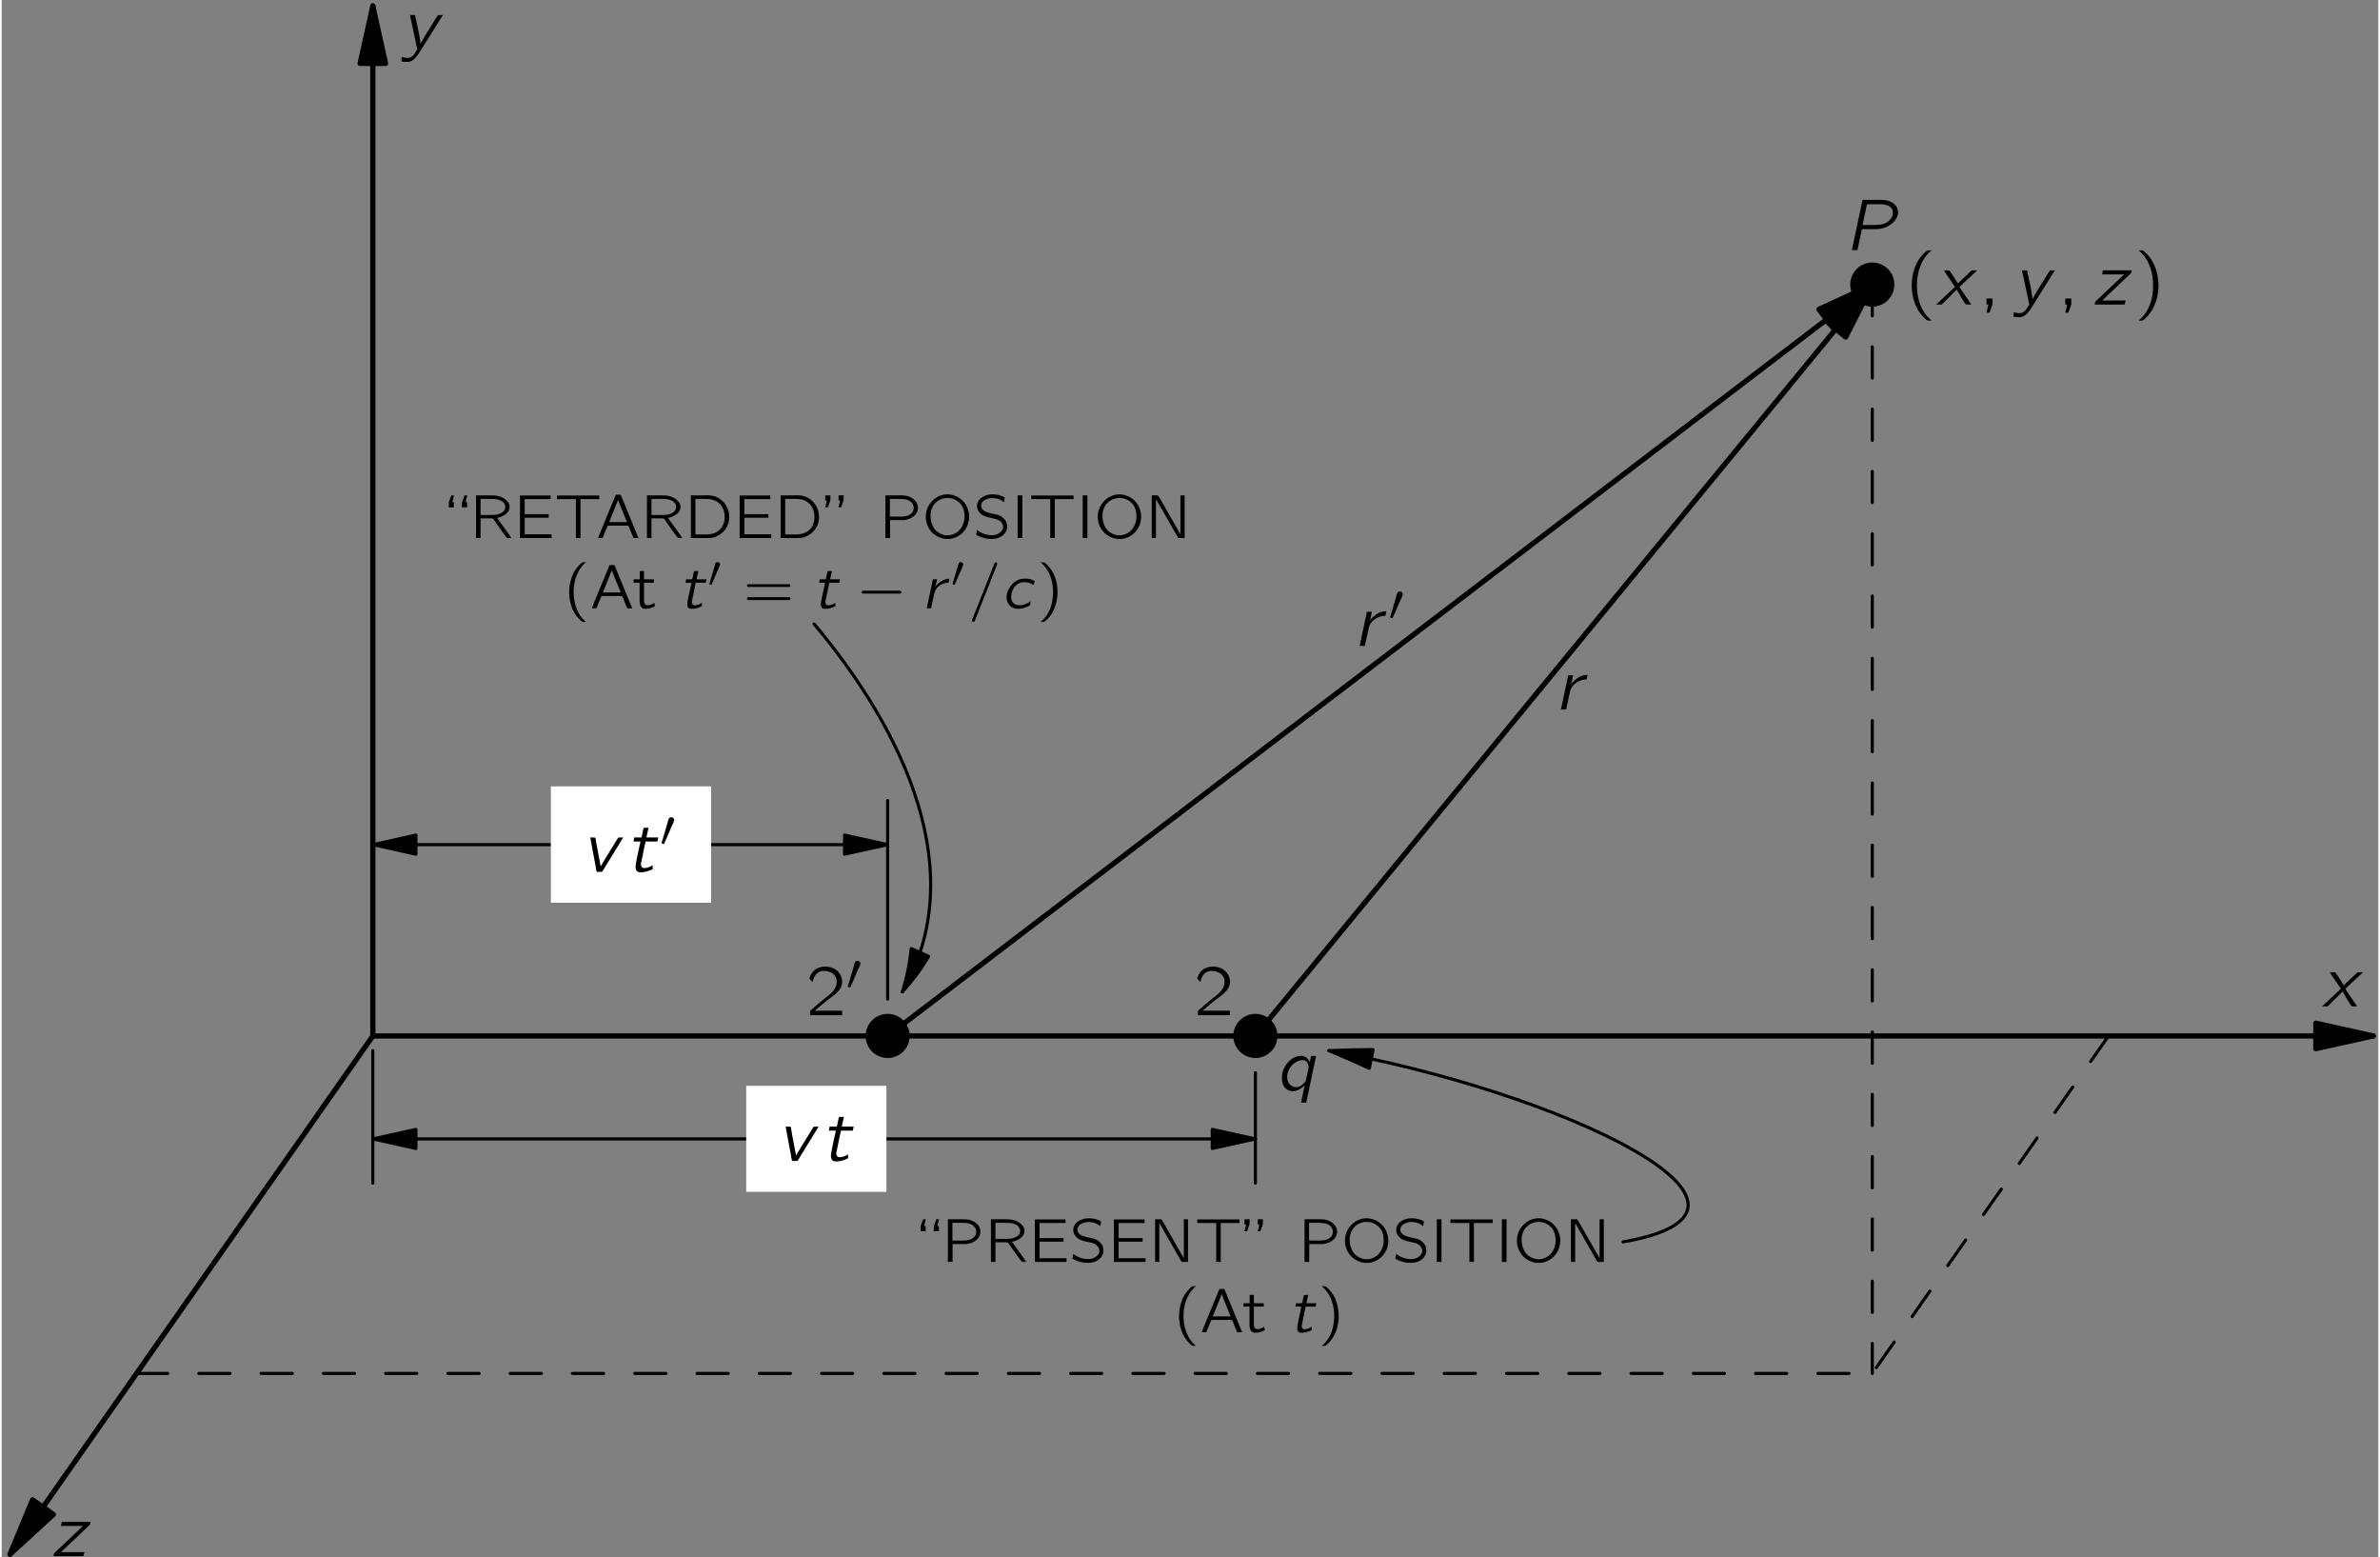 <?xml version="1.0" encoding="UTF-8"?>
<svg xmlns="http://www.w3.org/2000/svg" xmlns:xlink="http://www.w3.org/1999/xlink" width="318pt" height="208pt" viewBox="0 0 229 150" version="1.1">
<rect x="0" y="0" width="229" height="150" fill="#808080" stroke="none"/>
<defs>
<g>
<symbol overflow="visible" id="glyph0-0">
<path style="stroke:none;" d=""/>
</symbol>
<symbol overflow="visible" id="glyph0-1">
<path style="stroke:none;" d="M 0.75 -3.297 C 0.828 -3.141 0.922 -3.016 1.016 -2.875 C 1.078 -2.797 1.688 -1.875 1.719 -1.844 C 1.734 -1.812 1.797 -1.75 1.797 -1.703 C 1.797 -1.656 1.719 -1.609 1.688 -1.578 C 1.375 -1.297 0.047 -0.047 0 0 C 0.188 0 0.375 0 0.531 0 L 0.688 -0.141 L 1.984 -1.438 C 2.266 -0.953 2.531 -0.469 2.844 -0.016 C 3.016 0 3.203 0 3.391 0 C 3.297 -0.141 2.359 -1.531 2.328 -1.562 C 2.312 -1.609 2.266 -1.656 2.266 -1.688 C 2.281 -1.734 2.344 -1.781 2.375 -1.812 C 2.484 -1.922 2.594 -2.016 2.703 -2.125 C 2.812 -2.219 3.922 -3.25 3.953 -3.297 C 3.766 -3.297 3.594 -3.297 3.422 -3.281 C 2.969 -2.875 2.547 -2.438 2.094 -2.031 C 1.828 -2.453 1.578 -2.891 1.281 -3.281 C 1.109 -3.297 0.922 -3.297 0.75 -3.297 Z M 0.75 -3.297 "/>
</symbol>
<symbol overflow="visible" id="glyph0-2">
<path style="stroke:none;" d="M 0.812 -3.297 C 0.828 -3.188 0.844 -3.094 0.875 -3 C 1.016 -2.312 1.516 -0.078 1.516 0 C 1.5 0.031 1.328 0.297 1.328 0.297 C 1.156 0.578 0.938 0.875 0.516 0.828 C 0.422 0.828 0.328 0.812 0.234 0.797 C 0.172 0.781 0.094 0.75 0.031 0.734 L -0.016 1.172 C 0.203 1.203 0.578 1.25 0.797 1.188 C 1.234 1.062 1.547 0.594 1.75 0.266 L 2.094 -0.281 C 2.281 -0.594 3.875 -3.125 3.984 -3.297 C 3.812 -3.297 3.641 -3.297 3.5 -3.281 C 3.328 -3.031 3.188 -2.781 3.031 -2.531 C 2.625 -1.859 2.188 -1.234 1.828 -0.516 L 1.828 -0.516 C 1.734 -1.516 1.484 -2.359 1.297 -3.297 L 0.812 -3.297 Z M 0.812 -3.297 "/>
</symbol>
<symbol overflow="visible" id="glyph0-3">
<path style="stroke:none;" d="M 1.016 -3.297 L 0.938 -2.906 L 3.062 -2.906 L 1.047 -1 C 0.797 -0.75 0.516 -0.516 0.281 -0.266 C 0.266 -0.172 0.234 -0.094 0.219 0 C 1.172 0 2.188 0.016 3.094 0 C 3.156 -0.125 3.172 -0.266 3.203 -0.391 L 0.953 -0.391 L 3.734 -3.031 C 3.766 -3.109 3.781 -3.203 3.797 -3.297 L 1.016 -3.297 Z M 1.016 -3.297 "/>
</symbol>
<symbol overflow="visible" id="glyph0-4">
<path style="stroke:none;" d="M 0.781 -0.578 L 0.781 0 L 0.969 0 L 0.781 0.781 L 1.078 0.781 C 1.172 0.516 1.266 0.266 1.359 0 C 1.359 -0.188 1.359 -0.391 1.359 -0.578 L 0.781 -0.578 Z M 0.781 -0.578 "/>
</symbol>
<symbol overflow="visible" id="glyph0-5">
<path style="stroke:none;" d="M 1.766 -4.844 L 0.734 0 L 1.109 0 C 1.156 0 1.219 0.016 1.266 -0.016 C 1.297 -0.031 1.297 -0.094 1.297 -0.125 C 1.312 -0.203 1.672 -1.875 1.672 -1.875 C 1.672 -1.906 1.672 -1.984 1.719 -2 C 1.734 -2.031 1.766 -2.016 1.797 -2.016 L 2.641 -2.016 C 2.859 -2.016 3.078 -2 3.297 -2.031 C 3.688 -2.062 4.078 -2.203 4.406 -2.422 C 4.891 -2.734 5.312 -3.297 5.156 -3.891 C 5.062 -4.281 4.75 -4.547 4.422 -4.688 C 4.062 -4.844 3.656 -4.844 3.266 -4.844 L 1.766 -4.844 Z M 1.766 -2.422 C 1.797 -2.625 1.859 -2.812 1.891 -3.016 C 1.922 -3.125 2.156 -4.219 2.156 -4.281 C 2.172 -4.344 2.172 -4.422 2.266 -4.422 L 3.453 -4.422 C 3.938 -4.422 4.625 -4.297 4.688 -3.688 C 4.734 -3.188 4.359 -2.766 3.922 -2.578 C 3.547 -2.422 3.219 -2.422 2.75 -2.422 L 1.766 -2.422 Z M 1.766 -2.422 "/>
</symbol>
<symbol overflow="visible" id="glyph0-6">
<path style="stroke:none;" d="M 2.844 -0.531 C 2.844 -0.531 2.562 0.703 2.484 1.156 L 2.984 1.156 L 3.938 -3.344 C 3.781 -3.344 3.609 -3.359 3.453 -3.328 L 3.438 -3.281 C 3.406 -3.094 3.359 -2.906 3.312 -2.734 C 3.234 -2.906 3.188 -3.031 3.031 -3.156 C 2.594 -3.531 1.906 -3.297 1.562 -3.031 C 0.953 -2.578 0.578 -1.812 0.641 -1.047 C 0.672 -0.516 1 0 1.609 0.062 C 2.172 0.078 2.578 -0.25 2.844 -0.531 Z M 2.578 -2.938 C 2.688 -2.953 2.828 -2.938 2.922 -2.875 C 3.109 -2.766 3.219 -2.5 3.219 -2.266 C 3.219 -2.188 3.031 -1.328 2.984 -1.172 C 2.953 -0.938 2.938 -0.906 2.781 -0.734 C 2.516 -0.422 2.047 -0.188 1.609 -0.438 C 1.219 -0.641 1.109 -1.109 1.156 -1.516 C 1.266 -2.219 1.844 -2.875 2.578 -2.938 Z M 2.578 -2.938 "/>
</symbol>
<symbol overflow="visible" id="glyph0-7">
<path style="stroke:none;" d="M 1.594 -2.453 L 1.578 -2.453 C 1.641 -2.719 1.703 -3 1.75 -3.297 L 1.281 -3.297 L 0.578 0 L 0.938 0 C 0.969 0 1.047 0.016 1.078 -0.016 C 1.094 -0.031 1.094 -0.109 1.109 -0.141 C 1.219 -0.578 1.375 -1.406 1.469 -1.781 C 1.641 -2.469 2.391 -2.906 3.062 -2.906 L 3.156 -3.344 C 2.688 -3.344 2.266 -3.141 1.922 -2.828 C 1.828 -2.75 1.641 -2.562 1.594 -2.453 Z M 1.594 -2.453 "/>
</symbol>
<symbol overflow="visible" id="glyph0-8">
<path style="stroke:none;" d="M 0.812 -3.297 C 0.953 -2.438 1.125 -1.609 1.281 -0.781 C 1.344 -0.516 1.344 -0.203 1.438 0.016 C 1.609 0.016 1.797 0.031 1.953 0 L 2 -0.062 L 3.984 -3.297 C 3.812 -3.297 3.641 -3.297 3.5 -3.281 L 2.25 -1.25 L 1.812 -0.516 L 1.422 -2.578 C 1.375 -2.797 1.359 -3.062 1.297 -3.281 C 1.141 -3.297 0.969 -3.297 0.812 -3.297 Z M 0.812 -3.297 "/>
</symbol>
<symbol overflow="visible" id="glyph0-9">
<path style="stroke:none;" d="M 0.844 -3.297 L 0.766 -2.906 L 1.438 -2.906 C 1.422 -2.703 1.359 -2.5 1.312 -2.312 C 1.25 -2 0.969 -0.781 0.969 -0.484 C 0.969 -0.375 0.984 -0.266 1.031 -0.156 C 1.109 0 1.25 0.062 1.469 0.062 C 1.734 0.062 2.016 0 2.266 -0.094 C 2.328 -0.109 2.594 -0.219 2.625 -0.25 C 2.641 -0.281 2.625 -0.328 2.625 -0.344 C 2.625 -0.438 2.609 -0.531 2.609 -0.625 C 2.469 -0.547 2.406 -0.484 2.219 -0.422 C 2 -0.359 1.672 -0.266 1.547 -0.484 C 1.438 -0.641 1.5 -0.875 1.547 -1.047 C 1.562 -1.203 1.922 -2.844 1.938 -2.906 L 3.078 -2.906 L 3.156 -3.297 L 2.016 -3.297 L 2.219 -4.234 C 2.062 -4.234 1.891 -4.234 1.75 -4.219 C 1.641 -3.938 1.641 -3.578 1.531 -3.297 L 1.484 -3.297 L 0.844 -3.297 Z M 0.844 -3.297 "/>
</symbol>
<symbol overflow="visible" id="glyph1-0">
<path style="stroke:none;" d=""/>
</symbol>
<symbol overflow="visible" id="glyph1-1">
<path style="stroke:none;" d="M 2.578 1.547 C 2.547 1.5 2.5 1.469 2.453 1.438 C 1.688 0.75 1.219 -0.312 1.172 -1.594 C 1.141 -2.469 1.297 -3.375 1.703 -4.156 C 1.906 -4.531 2.141 -4.844 2.453 -5.109 C 2.5 -5.156 2.547 -5.188 2.578 -5.219 L 2.328 -5.219 C 2.172 -5.219 2.188 -5.219 2.078 -5.141 C 1.719 -4.859 1.422 -4.484 1.188 -4.062 C 0.531 -2.828 0.484 -1.156 1.094 0.188 C 1.312 0.688 1.656 1.109 2.078 1.469 C 2.172 1.531 2.172 1.547 2.328 1.547 L 2.578 1.547 Z M 2.578 1.547 "/>
</symbol>
<symbol overflow="visible" id="glyph1-2">
<path style="stroke:none;" d="M 0.438 -5.219 C 0.469 -5.188 0.516 -5.156 0.562 -5.109 C 1.422 -4.344 1.891 -3.109 1.828 -1.594 C 1.812 -0.844 1.625 -0.094 1.266 0.562 C 1.078 0.891 0.844 1.188 0.562 1.438 C 0.516 1.469 0.469 1.5 0.438 1.547 L 0.688 1.547 C 0.844 1.547 0.828 1.547 0.922 1.469 C 1.297 1.172 1.594 0.797 1.812 0.391 C 2.484 -0.859 2.531 -2.516 1.922 -3.859 C 1.688 -4.375 1.359 -4.797 0.938 -5.141 C 0.844 -5.219 0.844 -5.219 0.688 -5.219 L 0.438 -5.219 Z M 0.438 -5.219 "/>
</symbol>
<symbol overflow="visible" id="glyph1-3">
<path style="stroke:none;" d="M 0.625 -3.203 C 0.734 -3.609 0.906 -4.047 1.344 -4.203 C 1.5 -4.266 1.672 -4.281 1.859 -4.266 C 2.219 -4.234 2.578 -4.094 2.797 -3.781 C 2.938 -3.578 2.984 -3.328 2.953 -3.078 C 2.875 -2.406 2.281 -1.984 1.797 -1.609 C 1.406 -1.312 0.594 -0.594 0.594 -0.594 L 0.453 -0.484 C 0.391 -0.406 0.391 -0.422 0.391 -0.266 L 0.391 0 L 3.484 0 L 3.484 -0.438 L 0.844 -0.438 C 1.109 -0.672 1.906 -1.344 2.141 -1.516 C 2.578 -1.844 3.062 -2.156 3.344 -2.641 C 3.641 -3.203 3.453 -3.922 2.969 -4.312 C 2.438 -4.766 1.469 -4.828 0.875 -4.391 C 0.656 -4.234 0.5 -3.984 0.391 -3.734 C 0.375 -3.672 0.328 -3.609 0.328 -3.547 C 0.344 -3.516 0.391 -3.484 0.406 -3.438 C 0.469 -3.359 0.547 -3.266 0.625 -3.203 Z M 0.625 -3.203 "/>
</symbol>
<symbol overflow="visible" id="glyph2-0">
<path style="stroke:none;" d=""/>
</symbol>
<symbol overflow="visible" id="glyph2-1">
<path style="stroke:none;" d="M 1.031 -2.781 C 1.016 -2.781 0.984 -2.766 0.969 -2.766 C 0.844 -2.719 0.828 -2.594 0.781 -2.484 L 0.734 -2.281 L 0.281 -0.75 C 0.266 -0.703 0.141 -0.344 0.156 -0.297 C 0.156 -0.25 0.234 -0.234 0.281 -0.219 C 0.297 -0.219 0.328 -0.203 0.344 -0.203 C 0.406 -0.219 0.422 -0.297 0.438 -0.344 L 0.641 -0.781 L 1.094 -1.859 C 1.141 -1.953 1.328 -2.328 1.344 -2.422 C 1.438 -2.656 1.203 -2.812 1.031 -2.781 Z M 1.031 -2.781 "/>
</symbol>
<symbol overflow="visible" id="glyph3-0">
<path style="stroke:none;" d=""/>
</symbol>
<symbol overflow="visible" id="glyph3-1">
<path style="stroke:none;" d="M 1.547 -4.109 C 1.453 -3.891 1.375 -3.672 1.297 -3.453 C 1.297 -3.297 1.297 -3.125 1.297 -2.953 L 1.781 -2.953 L 1.781 -3.453 L 1.641 -3.453 L 1.797 -4.109 L 1.547 -4.109 Z M 2.812 -4.109 C 2.734 -3.891 2.656 -3.672 2.578 -3.453 C 2.562 -3.297 2.562 -3.125 2.562 -2.953 L 3.062 -2.953 L 3.062 -3.453 L 2.906 -3.453 L 3.078 -4.109 L 2.812 -4.109 Z M 2.812 -4.109 "/>
</symbol>
<symbol overflow="visible" id="glyph3-2">
<path style="stroke:none;" d="M 0.625 -4.109 L 0.625 0 L 1.062 0 L 1.062 -1.891 L 1.938 -1.891 C 2.062 -1.891 2.172 -1.891 2.25 -1.875 C 2.375 -1.734 2.469 -1.578 2.578 -1.422 C 2.906 -0.953 3.234 -0.469 3.594 -0.016 C 3.719 0 3.891 0 4.031 0 L 3.797 -0.344 L 2.656 -1.938 C 2.766 -1.953 2.875 -1.984 2.984 -2.031 C 3.406 -2.172 3.891 -2.531 3.859 -3.031 C 3.844 -3.234 3.781 -3.359 3.688 -3.484 C 3.406 -3.828 2.953 -4.047 2.453 -4.094 C 2.234 -4.109 2.031 -4.109 1.812 -4.109 L 0.625 -4.109 Z M 1.062 -2.219 L 1.062 -3.766 L 1.953 -3.766 C 2.25 -3.766 2.547 -3.766 2.844 -3.672 C 3.125 -3.578 3.406 -3.375 3.438 -3.047 C 3.453 -2.859 3.375 -2.672 3.234 -2.531 C 3.125 -2.438 3.016 -2.375 2.875 -2.328 C 2.594 -2.219 2.281 -2.219 1.984 -2.219 L 1.062 -2.219 Z M 1.062 -2.219 "/>
</symbol>
<symbol overflow="visible" id="glyph3-3">
<path style="stroke:none;" d="M 0.625 -4.094 L 0.625 0 L 3.672 0 L 3.672 -0.359 L 1.078 -0.359 L 1.078 -1.953 L 3.391 -1.953 L 3.391 -2.297 L 1.078 -2.297 L 1.078 -3.75 L 3.578 -3.75 L 3.578 -4.094 L 0.625 -4.094 Z M 0.625 -4.094 "/>
</symbol>
<symbol overflow="visible" id="glyph3-4">
<path style="stroke:none;" d="M 0.234 -4.094 L 0.234 -3.75 L 2.062 -3.75 L 2.062 0 L 2.5 0 L 2.5 -3.75 L 4.312 -3.75 L 4.312 -4.094 L 0.234 -4.094 Z M 0.234 -4.094 "/>
</symbol>
<symbol overflow="visible" id="glyph3-5">
<path style="stroke:none;" d="M 0.188 0 L 0.484 0 C 0.531 0 0.578 0.016 0.609 -0.016 C 0.641 -0.031 0.641 -0.062 0.656 -0.078 C 0.734 -0.297 1.031 -1.016 1.078 -1.094 C 1.078 -1.156 1.094 -1.188 1.172 -1.188 L 2.594 -1.188 C 2.75 -1.188 2.906 -1.188 3.062 -1.188 C 3.125 -1.172 3.156 -1.094 3.172 -1.047 C 3.234 -0.875 3.547 -0.094 3.578 -0.047 C 3.594 0.016 3.656 0 3.75 0 L 4.078 0 C 3.922 -0.391 3.766 -0.766 3.609 -1.141 L 2.391 -4.109 C 2.375 -4.125 2.375 -4.156 2.344 -4.172 C 2.312 -4.172 2.266 -4.172 2.234 -4.172 L 2.016 -4.172 C 1.984 -4.172 1.922 -4.188 1.891 -4.156 C 1.875 -4.141 1.859 -4.109 1.859 -4.094 L 0.641 -1.141 L 0.344 -0.422 C 0.297 -0.281 0.234 -0.141 0.188 0 Z M 2.109 -3.672 C 2.375 -2.938 2.688 -2.25 2.969 -1.531 L 1.25 -1.531 C 1.531 -2.25 1.828 -2.938 2.109 -3.672 L 2.109 -3.672 Z M 2.109 -3.672 "/>
</symbol>
<symbol overflow="visible" id="glyph3-6">
<path style="stroke:none;" d="M 0.625 -4.109 L 0.625 0 L 1.922 0 C 2.453 0 2.719 0.031 3.156 -0.188 C 3.703 -0.438 4.141 -0.953 4.281 -1.594 C 4.453 -2.422 4.109 -3.312 3.406 -3.781 C 3.141 -3.953 2.844 -4.062 2.547 -4.094 C 2.312 -4.125 2.062 -4.109 1.828 -4.109 L 0.625 -4.109 Z M 1.062 -0.344 L 1.062 -3.766 L 1.891 -3.766 C 2.062 -3.766 2.219 -3.766 2.375 -3.75 C 2.797 -3.719 3.156 -3.547 3.422 -3.281 C 3.719 -2.969 3.859 -2.547 3.875 -2.125 C 3.906 -1.625 3.75 -1.109 3.375 -0.766 C 3.125 -0.531 2.766 -0.391 2.375 -0.359 C 2.219 -0.344 2.062 -0.344 1.906 -0.344 L 1.062 -0.344 Z M 1.062 -0.344 "/>
</symbol>
<symbol overflow="visible" id="glyph3-7">
<path style="stroke:none;" d="M 0.219 -4.109 L 0.219 -3.609 L 0.375 -3.609 L 0.219 -2.953 L 0.469 -2.953 C 0.547 -3.172 0.641 -3.391 0.703 -3.609 C 0.719 -3.766 0.719 -3.938 0.719 -4.109 L 0.219 -4.109 Z M 1.5 -4.109 L 1.5 -3.609 L 1.656 -3.609 L 1.5 -2.953 L 1.75 -2.953 C 1.828 -3.172 1.906 -3.391 1.984 -3.609 C 2 -3.766 2 -3.938 2 -4.109 L 1.5 -4.109 Z M 1.5 -4.109 "/>
</symbol>
<symbol overflow="visible" id="glyph3-8">
<path style="stroke:none;" d="M 0.625 -4.109 L 0.625 0 L 1.078 0 L 1.078 -1.719 L 1.953 -1.719 C 2.078 -1.719 2.234 -1.719 2.359 -1.719 C 3.016 -1.766 3.641 -2.141 3.75 -2.734 C 3.812 -3.078 3.688 -3.359 3.531 -3.562 C 3.281 -3.844 2.906 -4.047 2.469 -4.094 C 2.25 -4.125 2.047 -4.109 1.844 -4.109 L 0.625 -4.109 Z M 1.062 -2.062 L 1.062 -3.766 L 1.953 -3.766 C 2.469 -3.766 2.953 -3.703 3.203 -3.359 C 3.406 -3.094 3.406 -2.719 3.203 -2.453 C 3.125 -2.359 3.047 -2.297 2.938 -2.234 C 2.641 -2.062 2.297 -2.062 1.969 -2.062 L 1.062 -2.062 Z M 1.062 -2.062 "/>
</symbol>
<symbol overflow="visible" id="glyph3-9">
<path style="stroke:none;" d="M 0.859 -3.422 C 0.219 -2.656 0.203 -1.5 0.828 -0.703 C 1.078 -0.375 1.438 -0.125 1.891 0.016 C 3.156 0.359 4.188 -0.469 4.453 -1.406 C 4.703 -2.203 4.469 -3.094 3.859 -3.656 C 3.547 -3.938 3.109 -4.156 2.594 -4.203 C 1.812 -4.25 1.203 -3.859 0.859 -3.422 Z M 2.969 -3.781 C 3.375 -3.656 3.703 -3.375 3.906 -3 C 4.016 -2.781 4.078 -2.516 4.094 -2.266 C 4.156 -1.562 3.859 -0.797 3.219 -0.453 C 2.906 -0.281 2.516 -0.203 2.109 -0.297 C 1.828 -0.359 1.578 -0.516 1.391 -0.672 C 1.031 -1.016 0.859 -1.5 0.828 -1.984 C 0.766 -2.844 1.203 -3.484 1.828 -3.734 C 2.172 -3.875 2.562 -3.906 2.969 -3.781 Z M 2.969 -3.781 "/>
</symbol>
<symbol overflow="visible" id="glyph3-10">
<path style="stroke:none;" d="M 0.375 -0.781 C 0.359 -0.719 0.281 -0.344 0.297 -0.312 C 0.312 -0.297 0.328 -0.297 0.344 -0.281 L 0.5 -0.203 C 1.047 0.078 2 0.25 2.641 -0.109 C 2.969 -0.281 3.281 -0.641 3.281 -1.109 C 3.281 -1.719 2.797 -2.094 2.375 -2.234 C 2.266 -2.266 1.812 -2.359 1.734 -2.375 C 1.438 -2.453 1.094 -2.516 0.891 -2.781 C 0.859 -2.812 0.828 -2.859 0.812 -2.906 C 0.656 -3.297 0.953 -3.625 1.312 -3.75 C 1.703 -3.906 2.188 -3.859 2.547 -3.719 C 2.641 -3.672 2.734 -3.625 2.812 -3.562 C 2.875 -3.531 2.922 -3.484 2.969 -3.453 C 3 -3.562 3.016 -3.672 3.031 -3.781 C 3.047 -3.859 3.078 -3.922 2.984 -3.938 L 2.844 -4.016 C 2.188 -4.281 1.328 -4.312 0.75 -3.844 C 0.672 -3.781 0.609 -3.703 0.547 -3.625 C 0.375 -3.375 0.297 -3.016 0.469 -2.672 C 0.609 -2.391 0.859 -2.188 1.188 -2.078 C 1.312 -2.031 1.438 -2 1.562 -1.969 C 1.703 -1.938 2.172 -1.844 2.25 -1.812 C 2.484 -1.734 2.719 -1.578 2.812 -1.359 C 2.875 -1.25 2.891 -1.172 2.891 -1.031 C 2.844 -0.672 2.531 -0.422 2.203 -0.328 C 1.688 -0.188 1.094 -0.344 0.719 -0.547 C 0.594 -0.609 0.484 -0.703 0.375 -0.781 Z M 0.375 -0.781 "/>
</symbol>
<symbol overflow="visible" id="glyph3-11">
<path style="stroke:none;" d="M 0.625 -4.109 L 0.625 0 L 1.078 0 L 1.078 -4.109 L 0.625 -4.109 Z M 0.625 -4.109 "/>
</symbol>
<symbol overflow="visible" id="glyph3-12">
<path style="stroke:none;" d="M 0.641 -4.109 L 0.641 0 L 1.047 0 L 1.047 -3.75 L 1.047 -3.75 L 1.219 -3.453 L 2.562 -1.109 C 2.766 -0.75 2.969 -0.375 3.188 -0.016 C 3.375 0.031 3.609 -0.016 3.812 0 L 3.812 -4.109 L 3.406 -4.109 L 3.406 -0.359 L 1.859 -3.062 C 1.656 -3.406 1.484 -3.766 1.25 -4.094 C 1.078 -4.141 0.828 -4.094 0.641 -4.109 Z M 0.641 -4.109 "/>
</symbol>
<symbol overflow="visible" id="glyph3-13">
<path style="stroke:none;" d="M 2.188 1.312 C 2.156 1.281 2.125 1.25 2.078 1.219 C 1.438 0.641 1.047 -0.266 1 -1.359 C 0.969 -2.109 1.094 -2.859 1.453 -3.531 C 1.609 -3.844 1.828 -4.109 2.078 -4.344 C 2.125 -4.375 2.156 -4.406 2.188 -4.438 L 1.969 -4.438 C 1.844 -4.438 1.859 -4.438 1.766 -4.375 C 1.469 -4.125 1.203 -3.812 1.016 -3.453 C 0.453 -2.391 0.406 -0.984 0.922 0.156 C 1.125 0.594 1.406 0.953 1.766 1.25 C 1.844 1.297 1.844 1.312 1.969 1.312 L 2.188 1.312 Z M 2.188 1.312 "/>
</symbol>
<symbol overflow="visible" id="glyph3-14">
<path style="stroke:none;" d="M 0.719 -3.594 L 0.719 -2.797 L 0.125 -2.797 L 0.125 -2.469 L 0.703 -2.469 L 0.703 -0.781 C 0.703 -0.531 0.719 -0.219 0.938 -0.047 C 1.047 0.047 1.203 0.047 1.344 0.047 C 1.672 0.031 1.953 -0.078 2.188 -0.219 L 2.109 -0.531 C 2.047 -0.484 1.984 -0.438 1.906 -0.406 C 1.719 -0.312 1.391 -0.234 1.234 -0.391 C 1.094 -0.547 1.125 -0.812 1.125 -1.016 L 1.125 -2.469 L 2.078 -2.469 L 2.078 -2.797 L 1.125 -2.797 L 1.125 -3.594 L 0.719 -3.594 Z M 0.719 -3.594 "/>
</symbol>
<symbol overflow="visible" id="glyph3-15">
<path style="stroke:none;" d="M 0.375 -2.266 C 0.312 -2.188 0.359 -2.078 0.453 -2.062 C 0.484 -2.047 0.531 -2.062 0.578 -2.062 L 4.359 -2.062 C 4.406 -2.062 4.453 -2.062 4.5 -2.094 C 4.578 -2.172 4.531 -2.312 4.422 -2.328 C 4.328 -2.344 4.234 -2.328 4.156 -2.328 L 0.562 -2.328 C 0.469 -2.328 0.422 -2.328 0.375 -2.266 Z M 0.375 -1 C 0.312 -0.938 0.359 -0.828 0.453 -0.812 C 0.484 -0.797 0.531 -0.797 0.578 -0.797 L 4.359 -0.797 C 4.406 -0.797 4.453 -0.797 4.5 -0.828 C 4.578 -0.906 4.531 -1.047 4.422 -1.078 C 4.328 -1.078 4.234 -1.078 4.156 -1.078 L 0.562 -1.078 C 0.469 -1.078 0.422 -1.078 0.375 -1 Z M 0.375 -1 "/>
</symbol>
<symbol overflow="visible" id="glyph3-16">
<path style="stroke:none;" d="M 0.359 -4.438 C 0.391 -4.406 0.438 -4.375 0.469 -4.344 C 1.203 -3.688 1.609 -2.641 1.562 -1.359 C 1.531 -0.719 1.391 -0.078 1.078 0.469 C 0.922 0.75 0.703 1 0.469 1.219 C 0.438 1.25 0.391 1.281 0.359 1.312 L 0.594 1.312 C 0.703 1.312 0.703 1.312 0.781 1.25 C 1.094 1 1.344 0.688 1.547 0.328 C 2.109 -0.734 2.156 -2.141 1.641 -3.281 C 1.438 -3.719 1.156 -4.078 0.797 -4.375 C 0.719 -4.422 0.719 -4.438 0.594 -4.438 L 0.359 -4.438 Z M 0.359 -4.438 "/>
</symbol>
<symbol overflow="visible" id="glyph4-0">
<path style="stroke:none;" d=""/>
</symbol>
<symbol overflow="visible" id="glyph4-1">
<path style="stroke:none;" d="M 0.719 -2.797 L 0.656 -2.469 L 1.219 -2.469 C 1.203 -2.297 1.156 -2.125 1.125 -1.953 C 1.062 -1.703 0.828 -0.656 0.828 -0.422 C 0.828 -0.312 0.828 -0.219 0.875 -0.141 C 0.938 0 1.062 0.047 1.25 0.047 C 1.484 0.047 1.719 0 1.938 -0.078 C 1.984 -0.094 2.203 -0.188 2.234 -0.219 C 2.25 -0.234 2.234 -0.266 2.234 -0.297 C 2.234 -0.375 2.219 -0.453 2.219 -0.531 C 2.094 -0.469 2.047 -0.422 1.891 -0.359 C 1.703 -0.297 1.422 -0.219 1.312 -0.406 C 1.219 -0.547 1.281 -0.734 1.312 -0.891 C 1.328 -1.016 1.641 -2.422 1.641 -2.469 L 2.609 -2.469 L 2.672 -2.797 L 1.719 -2.797 L 1.891 -3.594 C 1.75 -3.594 1.609 -3.594 1.484 -3.578 C 1.391 -3.359 1.391 -3.031 1.297 -2.812 L 1.25 -2.797 L 0.719 -2.797 Z M 0.719 -2.797 "/>
</symbol>
<symbol overflow="visible" id="glyph4-2">
<path style="stroke:none;" d="M 1.344 -2.078 L 1.344 -2.078 C 1.391 -2.312 1.438 -2.547 1.5 -2.797 L 1.094 -2.797 L 0.5 0 L 0.797 0 C 0.828 0 0.891 0.016 0.906 -0.016 C 0.938 -0.031 0.938 -0.094 0.938 -0.125 C 1.031 -0.5 1.172 -1.203 1.25 -1.516 C 1.391 -2.109 2.031 -2.469 2.609 -2.469 L 2.688 -2.844 C 2.281 -2.844 1.922 -2.672 1.625 -2.406 C 1.547 -2.328 1.391 -2.172 1.344 -2.078 Z M 1.344 -2.078 "/>
</symbol>
<symbol overflow="visible" id="glyph4-3">
<path style="stroke:none;" d="M 2.625 -4.438 C 2.516 -4.406 2.484 -4.25 2.453 -4.156 L 0.766 0.094 L 0.391 1.047 C 0.375 1.094 0.344 1.125 0.344 1.172 C 0.344 1.266 0.422 1.328 0.5 1.312 C 0.578 1.297 0.609 1.25 0.641 1.172 C 0.656 1.125 2.734 -4.109 2.781 -4.25 C 2.797 -4.281 2.797 -4.312 2.781 -4.344 C 2.766 -4.406 2.688 -4.453 2.625 -4.438 Z M 2.625 -4.438 "/>
</symbol>
<symbol overflow="visible" id="glyph4-4">
<path style="stroke:none;" d="M 2.844 -0.688 C 2.766 -0.625 2.672 -0.562 2.594 -0.516 C 2.344 -0.391 2.094 -0.312 1.828 -0.297 C 1.641 -0.297 1.453 -0.312 1.297 -0.422 C 0.953 -0.641 0.938 -1.078 1.031 -1.469 C 1.141 -1.938 1.438 -2.359 1.922 -2.484 C 2.062 -2.531 2.219 -2.531 2.359 -2.516 C 2.609 -2.5 2.797 -2.453 2.984 -2.328 C 3.031 -2.297 3.078 -2.281 3.125 -2.25 L 3.25 -2.625 C 2.953 -2.797 2.672 -2.891 2.172 -2.859 C 1.734 -2.828 1.406 -2.641 1.141 -2.391 C 0.672 -1.953 0.25 -1 0.781 -0.344 C 0.828 -0.281 0.891 -0.219 0.953 -0.172 C 1.344 0.125 1.875 0.078 2.328 -0.078 C 2.422 -0.109 2.734 -0.234 2.797 -0.312 C 2.828 -0.359 2.844 -0.672 2.844 -0.688 Z M 2.844 -0.688 "/>
</symbol>
<symbol overflow="visible" id="glyph5-0">
<path style="stroke:none;" d=""/>
</symbol>
<symbol overflow="visible" id="glyph5-1">
<path style="stroke:none;" d="M 0.875 -2.359 C 0.859 -2.359 0.844 -2.359 0.812 -2.344 C 0.719 -2.297 0.703 -2.203 0.672 -2.109 L 0.625 -1.938 L 0.234 -0.641 C 0.219 -0.594 0.125 -0.281 0.125 -0.266 C 0.141 -0.219 0.203 -0.203 0.234 -0.188 C 0.266 -0.188 0.281 -0.172 0.297 -0.172 C 0.344 -0.188 0.359 -0.25 0.375 -0.297 L 0.531 -0.656 L 0.938 -1.578 C 0.969 -1.672 1.125 -1.984 1.141 -2.062 C 1.219 -2.25 1.016 -2.391 0.875 -2.359 Z M 0.875 -2.359 "/>
</symbol>
<symbol overflow="visible" id="glyph6-0">
<path style="stroke:none;" d=""/>
</symbol>
<symbol overflow="visible" id="glyph6-1">
<path style="stroke:none;" d="M 0.625 -1.688 C 0.5 -1.656 0.484 -1.469 0.609 -1.438 C 0.656 -1.422 0.688 -1.422 0.719 -1.422 L 4.062 -1.422 C 4.141 -1.422 4.25 -1.406 4.328 -1.469 C 4.406 -1.547 4.359 -1.672 4.25 -1.688 C 4.188 -1.719 4.094 -1.703 4.016 -1.703 L 0.734 -1.703 C 0.703 -1.703 0.656 -1.703 0.625 -1.688 Z M 0.625 -1.688 "/>
</symbol>
</g>
<clipPath id="clip1">
  <path d="M -191 666 L 421 666 L 421 -126 L -191 -126 L -191 666 Z M -191 666 "/>
</clipPath>
<clipPath id="clip2">
  <path d="M -0.875 150.801 L 230.125 150.801 L 230.125 -1.199 L -0.875 -1.199 L -0.875 150.801 Z M -0.875 150.801 "/>
</clipPath>
<clipPath id="clip3">
  <path d="M -191 666 L 421 666 L 421 -126 L -191 -126 L -191 666 Z M -191 666 "/>
</clipPath>
</defs>
<g id="surface0">
<g clip-path="url(#clip1)" clip-rule="nonzero">
<g clip-path="url(#clip2)" clip-rule="nonzero">
<path style="fill:none;stroke-width:5;stroke-linecap:round;stroke-linejoin:round;stroke:rgb(0%,0%,0%);stroke-opacity:1;stroke-miterlimit:10;" d="M 366.377 510.129 L 16.807 10.911 " transform="matrix(0.1,0,0,-0.1,-0.876,150.802)"/>
<path style=" stroke:none;fill-rule:nonzero;fill:rgb(0%,0%,0%);fill-opacity:1;" d="M 2.973 144.473 L 0.805 149.711 L 4.984 145.879 "/>
<path style="fill:none;stroke-width:5;stroke-linecap:round;stroke-linejoin:round;stroke:rgb(0%,0%,0%);stroke-opacity:1;stroke-miterlimit:10;" d="M 38.487 63.293 L 16.807 10.911 L 58.604 49.231 L 38.487 63.293 Z M 38.487 63.293 " transform="matrix(0.1,0,0,-0.1,-0.876,150.802)"/>
<path style="fill:none;stroke-width:5;stroke-linecap:round;stroke-linejoin:round;stroke:rgb(0%,0%,0%);stroke-opacity:1;stroke-miterlimit:10;" d="M 366.377 510.129 L 2293.916 510.129 " transform="matrix(0.1,0,0,-0.1,-0.876,150.802)"/>
<path style=" stroke:none;fill-rule:nonzero;fill:rgb(0%,0%,0%);fill-opacity:1;" d="M 222.98 101.016 L 228.516 99.789 L 222.98 98.559 "/>
<path style="fill:none;stroke-width:5;stroke-linecap:round;stroke-linejoin:round;stroke:rgb(0%,0%,0%);stroke-opacity:1;stroke-miterlimit:10;" d="M 2238.565 497.864 L 2293.916 510.129 L 2238.565 522.434 L 2238.565 497.864 Z M 2238.565 497.864 " transform="matrix(0.1,0,0,-0.1,-0.876,150.802)"/>
<path style="fill:none;stroke-width:5;stroke-linecap:round;stroke-linejoin:round;stroke:rgb(0%,0%,0%);stroke-opacity:1;stroke-miterlimit:10;" d="M 366.377 510.129 L 366.377 1502.278 " transform="matrix(0.1,0,0,-0.1,-0.876,150.802)"/>
<path style=" stroke:none;fill-rule:nonzero;fill:rgb(0%,0%,0%);fill-opacity:1;" d="M 36.988 6.109 L 35.762 0.574 L 34.535 6.109 "/>
<path style="fill:none;stroke-width:5;stroke-linecap:round;stroke-linejoin:round;stroke:rgb(0%,0%,0%);stroke-opacity:1;stroke-miterlimit:10;" d="M 378.643 1446.926 L 366.377 1502.278 L 354.112 1446.926 L 378.643 1446.926 Z M 378.643 1446.926 " transform="matrix(0.1,0,0,-0.1,-0.876,150.802)"/>
<path style=" stroke:none;fill-rule:nonzero;fill:rgb(0%,0%,0%);fill-opacity:1;" d="M 182.367 27.414 C 182.367 26.852 182.145 26.309 181.746 25.91 C 181.348 25.512 180.805 25.289 180.242 25.289 C 179.68 25.289 179.137 25.512 178.738 25.91 C 178.34 26.309 178.117 26.852 178.117 27.414 C 178.117 27.977 178.34 28.52 178.738 28.918 C 179.137 29.316 179.68 29.539 180.242 29.539 C 180.805 29.539 181.348 29.316 181.746 28.918 C 182.145 28.52 182.367 27.977 182.367 27.414 "/>
<path style=" stroke:none;fill-rule:nonzero;fill:rgb(0%,0%,0%);fill-opacity:1;" d="M 87.492 99.789 C 87.492 99.223 87.27 98.684 86.871 98.285 C 86.473 97.887 85.93 97.66 85.367 97.66 C 84.805 97.66 84.262 97.887 83.863 98.285 C 83.465 98.684 83.242 99.223 83.242 99.789 C 83.242 100.352 83.465 100.891 83.863 101.289 C 84.262 101.688 84.805 101.914 85.367 101.914 C 85.93 101.914 86.473 101.688 86.871 101.289 C 87.27 100.891 87.492 100.352 87.492 99.789 "/>
<path style=" stroke:none;fill-rule:nonzero;fill:rgb(0%,0%,0%);fill-opacity:1;" d="M 122.926 99.789 C 122.926 99.223 122.703 98.684 122.305 98.285 C 121.906 97.887 121.363 97.66 120.801 97.66 C 120.238 97.66 119.695 97.887 119.297 98.285 C 118.898 98.684 118.676 99.223 118.676 99.789 C 118.676 100.352 118.898 100.891 119.297 101.289 C 119.695 101.688 120.238 101.914 120.801 101.914 C 121.363 101.914 121.906 101.688 122.305 101.289 C 122.703 100.891 122.926 100.352 122.926 99.789 "/>
<path style="fill:none;stroke-width:5;stroke-linecap:round;stroke-linejoin:round;stroke:rgb(0%,0%,0%);stroke-opacity:1;stroke-miterlimit:10;" d="M 862.432 510.129 L 1811.182 1233.879 " transform="matrix(0.1,0,0,-0.1,-0.876,150.802)"/>
<path style=" stroke:none;fill-rule:nonzero;fill:rgb(0%,0%,0%);fill-opacity:1;" d="M 176.586 31.746 L 180.242 27.414 L 175.098 29.797 "/>
<path style="fill:none;stroke-width:5;stroke-linecap:round;stroke-linejoin:round;stroke:rgb(0%,0%,0%);stroke-opacity:1;stroke-miterlimit:10;" d="M 1774.619 1190.559 L 1811.182 1233.879 L 1759.737 1210.051 L 1774.619 1190.559 Z M 1774.619 1190.559 " transform="matrix(0.1,0,0,-0.1,-0.876,150.802)"/>
<path style="fill:none;stroke-width:5;stroke-linecap:round;stroke-linejoin:round;stroke:rgb(0%,0%,0%);stroke-opacity:1;stroke-miterlimit:10;" d="M 1216.768 510.129 L 1811.182 1233.879 " transform="matrix(0.1,0,0,-0.1,-0.876,150.802)"/>
<path style=" stroke:none;fill-rule:nonzero;fill:rgb(0%,0%,0%);fill-opacity:1;" d="M 177.68 32.469 L 180.242 27.414 L 175.781 30.91 "/>
<path style="fill:none;stroke-width:5;stroke-linecap:round;stroke-linejoin:round;stroke:rgb(0%,0%,0%);stroke-opacity:1;stroke-miterlimit:10;" d="M 1785.557 1183.332 L 1811.182 1233.879 L 1766.572 1198.918 L 1785.557 1183.332 Z M 1785.557 1183.332 " transform="matrix(0.1,0,0,-0.1,-0.876,150.802)"/>
<path style="fill:none;stroke-width:3;stroke-linecap:round;stroke-linejoin:round;stroke:rgb(0%,0%,0%);stroke-opacity:1;stroke-dasharray:30,30;stroke-miterlimit:10;" d="M 138.76 185.051 L 1811.182 185.051 " transform="matrix(0.1,0,0,-0.1,-0.876,150.802)"/>
<path style="fill:none;stroke-width:3;stroke-linecap:round;stroke-linejoin:round;stroke:rgb(0%,0%,0%);stroke-opacity:1;stroke-dasharray:30,30;stroke-miterlimit:10;" d="M 2038.799 510.129 L 1811.182 185.051 " transform="matrix(0.1,0,0,-0.1,-0.876,150.802)"/>
<path style="fill:none;stroke-width:3;stroke-linecap:round;stroke-linejoin:round;stroke:rgb(0%,0%,0%);stroke-opacity:1;stroke-dasharray:30,30;stroke-miterlimit:10;" d="M 1811.182 1233.879 L 1811.182 185.051 " transform="matrix(0.1,0,0,-0.1,-0.876,150.802)"/>
<path style="fill:none;stroke-width:3;stroke-linecap:round;stroke-linejoin:round;stroke:rgb(0%,0%,0%);stroke-opacity:1;stroke-miterlimit:10;" d="M 862.432 545.598 L 862.432 736.926 " transform="matrix(0.1,0,0,-0.1,-0.876,150.802)"/>
<path style="fill:none;stroke-width:3;stroke-linecap:round;stroke-linejoin:round;stroke:rgb(0%,0%,0%);stroke-opacity:1;stroke-miterlimit:10;" d="M 366.377 694.387 L 862.432 694.387 " transform="matrix(0.1,0,0,-0.1,-0.876,150.802)"/>
<path style=" stroke:none;fill-rule:nonzero;fill:rgb(0%,0%,0%);fill-opacity:1;" d="M 81.215 82.281 L 85.367 81.363 L 81.215 80.441 "/>
<path style="fill:none;stroke-width:3;stroke-linecap:round;stroke-linejoin:round;stroke:rgb(0%,0%,0%);stroke-opacity:1;stroke-miterlimit:10;" d="M 820.908 685.207 L 862.432 694.387 L 820.908 703.606 L 820.908 685.207 Z M 820.908 685.207 " transform="matrix(0.1,0,0,-0.1,-0.876,150.802)"/>
<path style=" stroke:none;fill-rule:nonzero;fill:rgb(0%,0%,0%);fill-opacity:1;" d="M 39.914 80.441 L 35.762 81.363 L 39.914 82.281 "/>
<path style="fill:none;stroke-width:3;stroke-linecap:round;stroke-linejoin:round;stroke:rgb(0%,0%,0%);stroke-opacity:1;stroke-miterlimit:10;" d="M 407.901 703.606 L 366.377 694.387 L 407.901 685.207 L 407.901 703.606 Z M 407.901 703.606 " transform="matrix(0.1,0,0,-0.1,-0.876,150.802)"/>
<path style="fill:none;stroke-width:3;stroke-linecap:round;stroke-linejoin:round;stroke:rgb(0%,0%,0%);stroke-opacity:1;stroke-miterlimit:10;" d="M 366.377 495.989 L 366.377 368.411 " transform="matrix(0.1,0,0,-0.1,-0.876,150.802)"/>
<path style="fill:none;stroke-width:3;stroke-linecap:round;stroke-linejoin:round;stroke:rgb(0%,0%,0%);stroke-opacity:1;stroke-miterlimit:10;" d="M 1216.768 474.7 L 1216.768 368.411 " transform="matrix(0.1,0,0,-0.1,-0.876,150.802)"/>
<path style="fill:none;stroke-width:3;stroke-linecap:round;stroke-linejoin:round;stroke:rgb(0%,0%,0%);stroke-opacity:1;stroke-miterlimit:10;" d="M 366.377 410.95 L 1216.768 410.95 " transform="matrix(0.1,0,0,-0.1,-0.876,150.802)"/>
<path style=" stroke:none;fill-rule:nonzero;fill:rgb(0%,0%,0%);fill-opacity:1;" d="M 116.648 110.629 L 120.801 109.707 L 116.648 108.789 "/>
<path style="fill:none;stroke-width:3;stroke-linecap:round;stroke-linejoin:round;stroke:rgb(0%,0%,0%);stroke-opacity:1;stroke-miterlimit:10;" d="M 1175.244 401.731 L 1216.768 410.95 L 1175.244 420.129 L 1175.244 401.731 Z M 1175.244 401.731 " transform="matrix(0.1,0,0,-0.1,-0.876,150.802)"/>
<path style=" stroke:none;fill-rule:nonzero;fill:rgb(0%,0%,0%);fill-opacity:1;" d="M 39.914 108.789 L 35.762 109.707 L 39.914 110.629 "/>
<path style="fill:none;stroke-width:3;stroke-linecap:round;stroke-linejoin:round;stroke:rgb(0%,0%,0%);stroke-opacity:1;stroke-miterlimit:10;" d="M 407.901 420.129 L 366.377 410.95 L 407.901 401.731 L 407.901 420.129 Z M 407.901 420.129 " transform="matrix(0.1,0,0,-0.1,-0.876,150.802)"/>
<path style="fill:none;stroke-width:3;stroke-linecap:round;stroke-linejoin:round;stroke:rgb(0%,0%,0%);stroke-opacity:1;stroke-miterlimit:10;" d="M 791.572 907.004 C 879.619 802.082 942.276 666.457 876.612 552.668 " transform="matrix(0.1,0,0,-0.1,-0.876,150.802)"/>
<path style=" stroke:none;fill-rule:nonzero;fill:rgb(0%,0%,0%);fill-opacity:1;" d="M 87.637 91.371 C 87.504 92.746 87.227 94.137 86.785 95.535 C 87.773 94.453 88.613 93.312 89.316 92.121 "/>
<path style="fill:none;stroke-width:3;stroke-linecap:round;stroke-linejoin:round;stroke:rgb(0%,0%,0%);stroke-opacity:1;stroke-miterlimit:10;" d="M 885.127 594.309 C 883.799 580.559 881.026 566.653 876.612 552.668 C 886.494 563.489 894.893 574.895 901.924 586.809 L 885.127 594.309 Z M 885.127 594.309 " transform="matrix(0.1,0,0,-0.1,-0.876,150.802)"/>
<path style="fill:none;stroke-width:3;stroke-linecap:round;stroke-linejoin:round;stroke:rgb(0%,0%,0%);stroke-opacity:1;stroke-miterlimit:10;" d="M 1571.104 311.731 C 1751.768 343.567 1505.83 457.512 1287.627 495.989 " transform="matrix(0.1,0,0,-0.1,-0.876,150.802)"/>
<path style=" stroke:none;fill-rule:nonzero;fill:rgb(0%,0%,0%);fill-opacity:1;" d="M 132.137 101.102 C 130.711 101.109 129.289 101.145 127.887 101.203 C 129.184 101.742 130.488 102.312 131.781 102.906 "/>
<path style="fill:none;stroke-width:3;stroke-linecap:round;stroke-linejoin:round;stroke:rgb(0%,0%,0%);stroke-opacity:1;stroke-miterlimit:10;" d="M 1330.127 497.004 C 1315.869 496.926 1301.651 496.575 1287.627 495.989 C 1300.596 490.598 1313.643 484.895 1326.572 478.957 L 1330.127 497.004 Z M 1330.127 497.004 " transform="matrix(0.1,0,0,-0.1,-0.876,150.802)"/>
</g>
</g>
<g clip-path="url(#clip3)" clip-rule="nonzero">
<g style="fill:rgb(0%,0%,0%);fill-opacity:1;">
  <use xlink:href="#glyph0-1" x="223.575" y="96.944"/>
</g>
<g style="fill:rgb(0%,0%,0%);fill-opacity:1;">
  <use xlink:href="#glyph0-2" x="38.525" y="4.749"/>
</g>
<g style="fill:rgb(0%,0%,0%);fill-opacity:1;">
  <use xlink:href="#glyph0-3" x="4.768" y="149.897"/>
</g>
<g style="fill:rgb(0%,0%,0%);fill-opacity:1;">
  <use xlink:href="#glyph1-1" x="183.376" y="29.335"/>
</g>
<g style="fill:rgb(0%,0%,0%);fill-opacity:1;">
  <use xlink:href="#glyph0-1" x="186.393" y="29.335"/>
</g>
<g style="fill:rgb(0%,0%,0%);fill-opacity:1;">
  <use xlink:href="#glyph0-4" x="190.464" y="29.335"/>
</g>
<g style="fill:rgb(0%,0%,0%);fill-opacity:1;">
  <use xlink:href="#glyph0-2" x="193.854" y="29.335"/>
</g>
<g style="fill:rgb(0%,0%,0%);fill-opacity:1;">
  <use xlink:href="#glyph0-4" x="198.057" y="29.335"/>
</g>
<g style="fill:rgb(0%,0%,0%);fill-opacity:1;">
  <use xlink:href="#glyph0-3" x="201.447" y="29.335"/>
</g>
<g style="fill:rgb(0%,0%,0%);fill-opacity:1;">
  <use xlink:href="#glyph1-2" x="205.468" y="29.335"/>
</g>
<g style="fill:rgb(0%,0%,0%);fill-opacity:1;">
  <use xlink:href="#glyph0-5" x="177.539" y="24.093"/>
</g>
<g style="fill:rgb(0%,0%,0%);fill-opacity:1;">
  <use xlink:href="#glyph0-6" x="122.715" y="105.056"/>
</g>
<g style="fill:rgb(0%,0%,0%);fill-opacity:1;">
  <use xlink:href="#glyph1-3" x="114.867" y="97.794"/>
</g>
<g style="fill:rgb(0%,0%,0%);fill-opacity:1;">
  <use xlink:href="#glyph1-3" x="77.5" y="97.794"/>
</g>
<g style="fill:rgb(0%,0%,0%);fill-opacity:1;">
  <use xlink:href="#glyph2-1" x="81.379" y="95.333"/>
</g>
<g style="fill:rgb(0%,0%,0%);fill-opacity:1;">
  <use xlink:href="#glyph0-7" x="149.661" y="68.347"/>
</g>
<g style="fill:rgb(0%,0%,0%);fill-opacity:1;">
  <use xlink:href="#glyph0-7" x="130.269" y="62.219"/>
</g>
<g style="fill:rgb(0%,0%,0%);fill-opacity:1;">
  <use xlink:href="#glyph2-1" x="133.636" y="59.758"/>
</g>
<g style="fill:rgb(0%,0%,0%);fill-opacity:1;">
  <use xlink:href="#glyph3-1" x="41.784" y="51.825"/>
  <use xlink:href="#glyph3-2" x="45.082" y="51.825"/>
  <use xlink:href="#glyph3-3" x="49.315" y="51.825"/>
  <use xlink:href="#glyph3-4" x="53.267" y="51.825"/>
</g>
<g style="fill:rgb(0%,0%,0%);fill-opacity:1;">
  <use xlink:href="#glyph3-5" x="57.281" y="51.825"/>
  <use xlink:href="#glyph3-2" x="61.549" y="51.825"/>
  <use xlink:href="#glyph3-6" x="65.783" y="51.825"/>
  <use xlink:href="#glyph3-3" x="70.482" y="51.825"/>
  <use xlink:href="#glyph3-6" x="74.434" y="51.825"/>
  <use xlink:href="#glyph3-7" x="79.133" y="51.825"/>
</g>
<g style="fill:rgb(0%,0%,0%);fill-opacity:1;">
  <use xlink:href="#glyph3-8" x="84.523" y="51.825"/>
  <use xlink:href="#glyph3-9" x="88.672" y="51.825"/>
  <use xlink:href="#glyph3-10" x="93.604" y="51.825"/>
  <use xlink:href="#glyph3-11" x="97.268" y="51.825"/>
  <use xlink:href="#glyph3-4" x="98.972" y="51.825"/>
  <use xlink:href="#glyph3-11" x="103.537" y="51.825"/>
  <use xlink:href="#glyph3-9" x="105.242" y="51.825"/>
  <use xlink:href="#glyph3-12" x="110.173" y="51.825"/>
</g>
<g style="fill:rgb(0%,0%,0%);fill-opacity:1;">
  <use xlink:href="#glyph3-13" x="54.115" y="58.599"/>
  <use xlink:href="#glyph3-5" x="56.679" y="58.599"/>
</g>
<g style="fill:rgb(0%,0%,0%);fill-opacity:1;">
  <use xlink:href="#glyph3-14" x="60.764" y="58.599"/>
</g>
<g style="fill:rgb(0%,0%,0%);fill-opacity:1;">
  <use xlink:href="#glyph4-1" x="65.235" y="58.599"/>
</g>
<g style="fill:rgb(0%,0%,0%);fill-opacity:1;">
  <use xlink:href="#glyph5-1" x="68.064" y="56.507"/>
</g>
<g style="fill:rgb(0%,0%,0%);fill-opacity:1;">
  <use xlink:href="#glyph3-15" x="71.457" y="58.599"/>
</g>
<g style="fill:rgb(0%,0%,0%);fill-opacity:1;">
  <use xlink:href="#glyph4-1" x="78.106" y="58.599"/>
</g>
<g style="fill:rgb(0%,0%,0%);fill-opacity:1;">
  <use xlink:href="#glyph6-1" x="82.336" y="58.599"/>
</g>
<g style="fill:rgb(0%,0%,0%);fill-opacity:1;">
  <use xlink:href="#glyph4-2" x="88.633" y="58.599"/>
</g>
<g style="fill:rgb(0%,0%,0%);fill-opacity:1;">
  <use xlink:href="#glyph5-1" x="91.496" y="56.507"/>
</g>
<g style="fill:rgb(0%,0%,0%);fill-opacity:1;">
  <use xlink:href="#glyph4-3" x="93.139" y="58.599"/>
  <use xlink:href="#glyph4-4" x="96.289" y="58.599"/>
</g>
<g style="fill:rgb(0%,0%,0%);fill-opacity:1;">
  <use xlink:href="#glyph3-16" x="99.741" y="58.599"/>
</g>
<g style="fill:rgb(0%,0%,0%);fill-opacity:1;">
  <use xlink:href="#glyph3-1" x="87.247" y="121.557"/>
  <use xlink:href="#glyph3-8" x="90.545" y="121.557"/>
  <use xlink:href="#glyph3-2" x="94.694" y="121.557"/>
  <use xlink:href="#glyph3-3" x="98.928" y="121.557"/>
  <use xlink:href="#glyph3-10" x="102.88" y="121.557"/>
  <use xlink:href="#glyph3-3" x="106.544" y="121.557"/>
  <use xlink:href="#glyph3-12" x="110.496" y="121.557"/>
  <use xlink:href="#glyph3-4" x="114.962" y="121.557"/>
  <use xlink:href="#glyph3-7" x="119.527" y="121.557"/>
</g>
<g style="fill:rgb(0%,0%,0%);fill-opacity:1;">
  <use xlink:href="#glyph3-8" x="124.911" y="121.557"/>
  <use xlink:href="#glyph3-9" x="129.061" y="121.557"/>
  <use xlink:href="#glyph3-10" x="133.992" y="121.557"/>
  <use xlink:href="#glyph3-11" x="137.656" y="121.557"/>
  <use xlink:href="#glyph3-4" x="139.361" y="121.557"/>
  <use xlink:href="#glyph3-11" x="143.926" y="121.557"/>
  <use xlink:href="#glyph3-9" x="145.63" y="121.557"/>
  <use xlink:href="#glyph3-12" x="150.562" y="121.557"/>
</g>
<g style="fill:rgb(0%,0%,0%);fill-opacity:1;">
  <use xlink:href="#glyph3-13" x="112.881" y="128.331"/>
  <use xlink:href="#glyph3-5" x="115.446" y="128.331"/>
</g>
<g style="fill:rgb(0%,0%,0%);fill-opacity:1;">
  <use xlink:href="#glyph3-14" x="119.53" y="128.331"/>
</g>
<g style="fill:rgb(0%,0%,0%);fill-opacity:1;">
  <use xlink:href="#glyph4-1" x="124.001" y="128.331"/>
</g>
<g style="fill:rgb(0%,0%,0%);fill-opacity:1;">
  <use xlink:href="#glyph3-16" x="126.831" y="128.331"/>
</g>
<path style=" stroke:none;fill-rule:nonzero;fill:rgb(100%,100%,100%);fill-opacity:1;" d="M 52.914 86.957 L 68.355 86.957 L 68.355 75.75 L 52.914 75.75 L 52.914 86.957 Z M 52.914 86.957 "/>
<g style="fill:rgb(0%,0%,0%);fill-opacity:1;">
  <use xlink:href="#glyph0-8" x="55.903" y="83.967"/>
</g>
<g style="fill:rgb(0%,0%,0%);fill-opacity:1;">
  <use xlink:href="#glyph0-9" x="60.107" y="83.967"/>
</g>
<g style="fill:rgb(0%,0%,0%);fill-opacity:1;">
  <use xlink:href="#glyph2-1" x="63.435" y="81.506"/>
</g>
<path style=" stroke:none;fill-rule:nonzero;fill:rgb(100%,100%,100%);fill-opacity:1;" d="M 71.738 114.805 L 85.246 114.805 L 85.246 104.594 L 71.738 104.594 L 71.738 114.805 Z M 71.738 114.805 "/>
<g style="fill:rgb(0%,0%,0%);fill-opacity:1;">
  <use xlink:href="#glyph0-8" x="74.728" y="111.817"/>
</g>
<g style="fill:rgb(0%,0%,0%);fill-opacity:1;">
  <use xlink:href="#glyph0-9" x="78.932" y="111.817"/>
</g>
</g>
</g>
</svg>
